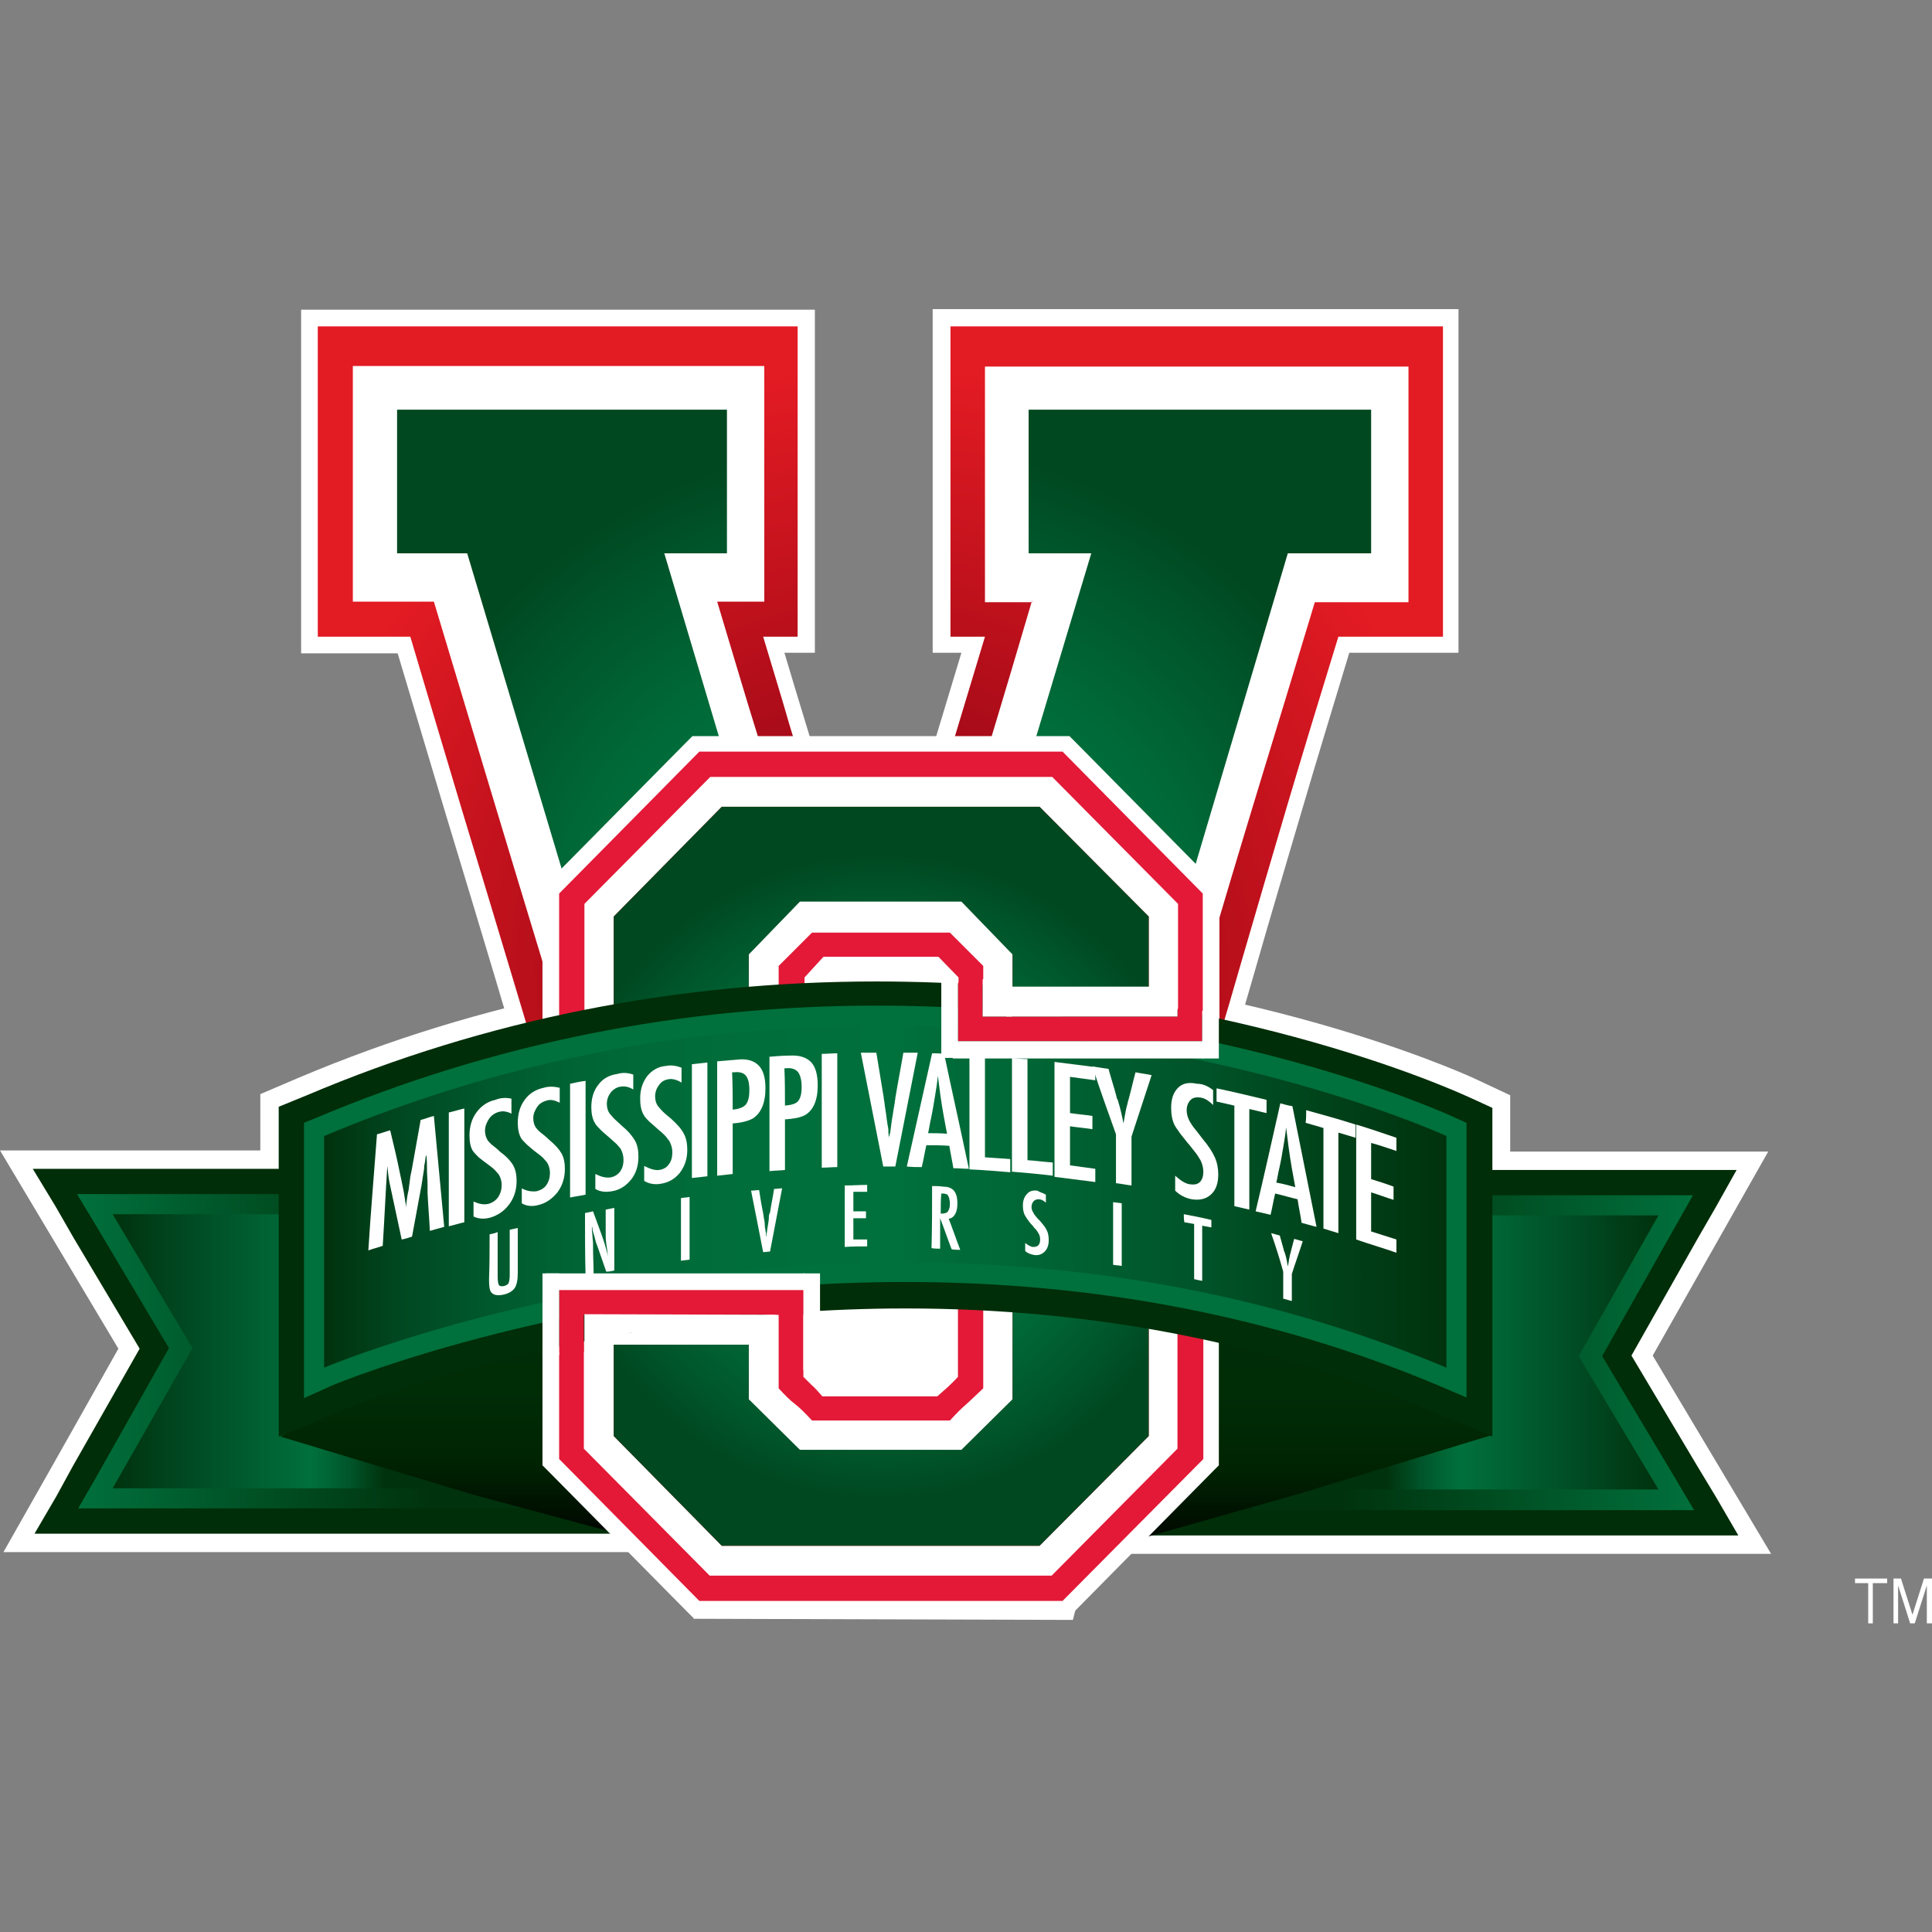 <svg width="200" height="200" viewBox="0 0 200 200" fill="none" xmlns="http://www.w3.org/2000/svg">
<rect x="0" y="0" width="200" height="200" fill="#808080" stroke="none"/>
<g clip-path="url(#clip0_5_200116)">
<path d="M26.948 113.261L30.993 111.536C49.732 103.624 69.839 99.579 90.72 99.579C126.115 99.579 151.457 111.12 152.528 111.596L156.335 113.38V151.512L147.174 147.645C130.815 140.745 112.79 137.294 93.694 137.294C61.511 137.294 36.407 147.526 36.109 147.645L26.948 151.512V113.261Z" fill="white"/>
<path d="M0.357 160.673L5.949 150.798L12.255 139.614L0 119.091H86.318V160.673H0.357Z" fill="white"/>
<path d="M84.414 120.995H81.797H79.655H11.66H7.972H3.391L5.771 124.921L7.615 128.133L14.456 139.614L7.555 151.75L5.83 154.903L3.57 158.77H8.091H11.66H79.655H81.797H84.414V156.152V154.07V125.694V123.612V120.995Z" fill="#002E08"/>
<path d="M53.778 123.612H51.696H11.66H7.972L9.875 126.765L17.49 139.555L9.875 153.059L8.091 156.152H11.66H51.696H53.778V154.07V125.694V123.612Z" fill="url(#paint0_linear_5_200116)"/>
<path d="M11.66 125.694H51.695V154.07H11.66L19.929 139.555L11.66 125.694Z" fill="url(#paint1_linear_5_200116)"/>
<path d="M97.085 160.852V119.21H183.046L177.454 129.085L171.088 140.328L183.343 160.852H97.085Z" fill="white"/>
<path d="M98.989 158.948H101.606H103.688H171.684H175.372H179.952L177.632 154.962L175.729 151.81L168.888 140.328L175.788 128.133L177.573 125.04L179.774 121.114H175.253H171.684H103.688H101.606H98.989V123.731V125.813V154.189V156.331V158.948Z" fill="#002E08"/>
<path d="M129.566 156.331H131.648H171.684H175.372L173.468 153.118L165.854 140.388L173.468 126.884L175.253 123.731H171.684H131.648H129.566V125.813V154.189V156.331Z" fill="url(#paint2_linear_5_200116)"/>
<path d="M171.684 154.189H131.648V125.813H171.684L163.415 140.388L171.684 154.189Z" fill="url(#paint3_linear_5_200116)"/>
<path d="M154.313 148.597L134.384 154.665L115.883 159.9L126.353 132.357L154.313 148.597Z" fill="url(#paint4_linear_5_200116)"/>
<path d="M29.03 148.716L48.959 154.724L64.485 158.889L56.99 132.476L29.03 148.716Z" fill="url(#paint5_linear_5_200116)"/>
<path d="M74.182 145.325C71.505 145.325 69.78 145.325 69.78 145.325H69.304L68.887 145.028L64.664 142.291L64.247 142.053L64.009 141.637C63.355 140.328 60.262 133.606 61.451 130.096L61.749 129.263L62.641 129.026L123.736 111.06L126.71 110.168L125.877 113.142C125.639 113.915 120.583 132.476 118.322 138.722C117.549 140.864 114.693 143.184 99.167 144.492C90.006 145.206 79.536 145.325 74.182 145.325Z" fill="white"/>
<path d="M71.803 167.574L61.452 134.32L64.664 133.011L67.103 137.83L66.33 138.246L74.361 164.124L108.388 164.183L116.181 133.368L119.572 134.26L111.065 167.693L71.803 167.574Z" fill="white"/>
<path d="M61.749 136.521L61.392 135.331C59.548 129.442 57.823 123.672 56.217 118.08C54.611 112.488 52.945 106.896 51.279 101.304C49.614 95.712 47.889 90.061 46.163 84.35C44.557 78.996 42.892 73.404 41.166 67.633H31.172V32.059H84.355V67.574H81.202C81.975 70.192 82.689 72.512 83.284 74.475C84.058 76.973 84.831 79.531 85.604 82.208C86.437 84.826 87.329 87.8 88.281 91.012C88.876 92.976 89.53 95.236 90.363 97.913L99.525 67.574H96.55V32H150.982V67.574H139.679C137.894 73.463 136.229 78.936 134.742 83.993C133.135 89.466 131.529 94.82 129.983 100.233C128.436 105.647 126.77 111.12 125.104 116.771L121.773 115.76C123.439 110.108 125.045 104.635 126.651 99.281C128.198 93.868 129.804 88.454 131.41 83.041C133.016 77.568 134.801 71.679 136.764 65.373L137.121 64.124H147.532V35.45H100.06V64.124H104.224L90.423 109.93L88.757 104.397C87.27 99.341 86.021 95.236 85.009 92.024C84.058 88.811 83.165 85.896 82.332 83.219C81.499 80.602 80.726 77.984 79.953 75.486C79.18 72.987 78.287 69.894 77.216 66.325L76.562 64.064H80.905V35.45H34.682V64.124H43.784L44.141 65.373C45.985 71.619 47.77 77.568 49.495 83.338C51.22 89.109 52.945 94.76 54.611 100.293C56.276 105.885 57.942 111.476 59.548 117.068C61.154 122.66 62.88 128.431 64.724 134.26L63.177 134.736V136.521H61.749Z" fill="white"/>
<path d="M98.275 33.666V65.789H101.844L90.363 103.862C88.876 98.865 87.626 94.701 86.615 91.488C85.663 88.276 84.771 85.302 83.938 82.684C83.105 80.067 82.332 77.449 81.618 74.951C80.845 72.452 79.952 69.359 78.882 65.789H82.629V33.666H32.956V65.789H42.534C44.378 72.036 46.163 77.984 47.888 83.755C49.613 89.525 51.338 95.177 53.004 100.709C54.67 106.301 56.336 111.893 57.942 117.485C59.548 123.136 61.273 128.847 63.117 134.736H63.236L63.415 134.677C63.474 134.974 63.534 135.212 63.653 135.51L63.236 134.736L73.23 166.801L109.875 166.86L118.025 134.736H117.906C119.631 129.382 121.951 121.114 123.26 116.354L123.617 116.235C125.282 110.584 126.889 105.111 128.495 99.698C130.042 94.284 131.648 88.871 133.254 83.457C134.86 77.984 136.645 72.095 138.608 65.789H149.435V33.666H98.275Z" fill="white"/>
<path d="M79.001 65.908C80.072 69.478 81.023 72.571 81.737 75.07C82.511 77.568 83.284 80.186 84.057 82.803C84.89 85.421 85.783 88.395 86.734 91.607C87.686 94.82 88.936 98.984 90.482 103.981L101.963 65.908H98.394V33.785H149.376V65.908H138.549C136.586 72.274 134.801 78.163 133.195 83.576C131.589 89.049 129.982 94.463 128.436 99.817C126.889 105.23 125.223 110.703 123.558 116.354C121.892 122.006 120.048 128.133 117.966 134.855L109.816 166.979L73.171 166.92L63.177 134.855H63.058C61.214 128.966 59.489 123.255 57.883 117.604C56.276 111.952 54.611 106.36 52.945 100.828C51.279 95.236 49.554 89.585 47.829 83.874C46.104 78.103 44.319 72.155 42.475 65.908H32.898V33.785H82.57V65.908H79.001ZM106.841 62.161C103.927 72.095 101.131 81.316 98.513 89.823C95.896 98.329 93.219 107.193 90.482 116.414C88.876 110.763 87.389 105.766 86.021 101.363C84.652 96.961 83.403 92.678 82.213 88.633C81.023 84.588 79.774 80.424 78.466 76.259C77.157 72.095 75.789 67.396 74.242 62.28H79.12V37.889H36.526V62.28H44.914C48.9 75.546 52.767 88.395 56.514 100.709C60.262 113.023 64.069 125.694 68.115 138.782H68.234L75.848 163.172H106.544L113.147 138.782C115.17 131.94 117.192 125.397 119.037 119.15C120.94 112.845 122.784 106.598 124.628 100.412C126.473 94.165 128.317 87.978 130.22 81.732C132.124 75.486 134.087 69.061 136.11 62.339H145.806V37.949H101.963V62.339H106.841V62.161Z" fill="url(#paint6_radial_5_200116)"/>
<path d="M106.484 57.282V42.41H141.939V57.282H133.313L107.793 143.303L107.257 145.147L103.331 158.353H79.239L74.123 143.303L48.364 57.282H41.106V42.41H75.253V57.282H68.769L90.779 131.108L112.968 57.282H106.484Z" fill="url(#paint7_radial_5_200116)"/>
<path d="M110.708 167.395H109.994H72.397H71.684L71.148 166.86L56.633 152.166L56.157 151.691V151.036V133.487V131.821H57.882H69.245L56.633 119.15L56.157 118.675V118.02V92.559V91.905L56.633 91.429L71.148 76.735L71.684 76.2H72.397H109.994H110.708L111.243 76.735L125.759 91.429L126.235 91.905V92.559V110.406V112.071H124.45H113.028L125.699 124.921L126.175 125.397V126.051V151.036V151.691L125.699 152.166L111.184 166.86L110.708 167.395ZM85.961 142.827H96.371C96.55 142.648 96.728 142.529 96.907 142.351C97.026 142.232 97.204 142.053 97.442 141.875V135.331L96.312 134.201H84.89V141.815L85.247 142.172C85.485 142.351 85.723 142.589 85.961 142.827ZM85.961 109.692H97.442V101.839L96.312 100.709H85.901L84.89 101.78V108.74C84.95 108.799 85.069 108.918 85.128 108.978C85.425 109.156 85.663 109.394 85.961 109.692Z" fill="white"/>
<path d="M72.397 132.535L57.882 117.961V92.5L72.397 77.806H109.994L124.509 92.5V104.695V110.406H99.227V101.185L97.145 99.043H85.247L83.284 101.185V109.335C83.522 109.632 83.819 109.93 84.117 110.227C84.474 110.525 84.831 110.882 85.247 111.357H110.054L124.569 126.051V151.036L109.994 165.73H72.397L57.882 151.036V133.487H83.165V142.529C83.403 142.767 83.7 143.065 83.998 143.362C84.355 143.66 84.712 144.076 85.128 144.552H97.026C97.383 144.255 97.68 143.957 98.037 143.66C98.334 143.362 98.751 143.005 99.167 142.529V134.736L97.085 132.595H72.397V132.535ZM98.334 130.037L101.785 133.487V143.719C100.952 144.492 100.357 145.087 99.941 145.444C99.524 145.801 98.989 146.337 98.334 147.05H84.057C83.343 146.277 82.749 145.682 82.272 145.325C81.797 144.968 81.261 144.433 80.607 143.719V136.105H60.44V149.965L73.468 163.112H108.864L121.892 149.965V127.122L108.864 113.975H84.057C83.343 113.202 82.749 112.607 82.272 112.19C81.797 111.774 81.261 111.238 80.607 110.525V99.995L84.057 96.545H98.334L101.785 99.995V107.788H121.951V93.57L108.923 80.424H73.528L60.5 93.57V116.771L73.528 130.037H98.334ZM74.718 126.884L63.534 115.641V94.879L74.718 83.517H107.615L118.917 94.879V104.695H104.819V98.746L99.524 93.273H82.808L77.513 98.746V111.655L82.808 117.009H107.615L118.917 128.371V148.657L107.615 160.019H74.718L63.534 148.657V139.198H77.513V144.909L82.808 150.144H99.524L104.819 144.909V132.357L99.524 126.884H74.718Z" fill="#E31937"/>
<path d="M74.718 126.884L63.534 115.581V94.879L74.718 83.517H107.615L118.917 94.879V104.695H104.819V98.805L99.524 93.332H82.808L77.513 98.805V111.714L82.808 117.009H107.615L118.917 128.431V148.657L107.615 160.019H74.718L63.534 148.657V139.198H77.513V144.849L82.808 150.084H99.524L104.819 144.849V132.297L99.524 126.884H74.718Z" fill="url(#paint8_radial_5_200116)"/>
<path d="M96.728 100.174H85.961L84.474 101.482V108.562L85.723 110.227H98.275L98.632 101.899L96.728 100.174Z" fill="white"/>
<path d="M86.258 143.303H96.966L98.453 142.054V134.915L97.263 133.309H84.652L84.295 141.637L86.258 143.303Z" fill="white"/>
<path d="M28.852 148.716V144.79V141.637V117.663V116.295V114.57L30.458 113.915L31.767 113.38C50.268 105.528 70.137 101.601 90.72 101.601C125.818 101.601 150.684 112.964 151.755 113.439L152.945 113.975L154.491 114.689V116.354V117.663V141.637V144.79V148.716L150.863 147.169L147.948 145.98C131.35 139.019 113.088 135.45 93.754 135.45C60.976 135.45 35.693 145.861 35.455 145.98L32.54 147.229L28.852 148.716Z" fill="#002E08"/>
<path d="M31.47 144.731V141.578V117.604V116.236L32.779 115.7C50.982 108.026 70.494 104.1 90.72 104.1C125.223 104.1 149.614 115.224 150.625 115.7L151.815 116.236V117.544V141.518V144.671L148.9 143.422C131.946 136.283 113.385 132.714 93.695 132.714C60.143 132.714 34.623 143.303 34.385 143.422L31.47 144.731Z" fill="#00703C"/>
<path d="M33.552 117.604V141.578C33.552 141.578 91.374 117.068 149.733 141.578V117.604C149.733 117.604 94.349 91.964 33.552 117.604Z" fill="url(#paint9_linear_5_200116)"/>
<path d="M39.025 117.425C39.501 117.306 39.917 117.128 40.393 117.009C40.75 118.496 41.107 119.983 41.404 121.47C41.523 122.006 41.642 122.601 41.761 123.196C41.88 123.79 41.94 124.385 42.059 124.98C42.059 124.861 42.059 124.802 42.059 124.742C42.059 124.683 42.059 124.683 42.059 124.623C42.118 124.147 42.178 123.672 42.297 123.196C42.356 122.72 42.416 122.303 42.475 121.827C42.535 121.53 42.594 121.232 42.653 120.935C42.951 119.269 43.248 117.604 43.546 115.938C44.022 115.819 44.438 115.641 44.914 115.522C45.271 119.329 45.628 123.196 45.985 127.003C45.509 127.122 44.974 127.3 44.498 127.419C44.438 126.111 44.319 124.802 44.26 123.493C44.26 123.315 44.26 123.136 44.26 122.958C44.26 122.839 44.26 122.72 44.26 122.601C44.26 122.065 44.2 121.589 44.2 121.054C44.2 120.578 44.2 120.102 44.141 119.626V119.567C44.141 119.507 44.141 119.507 44.141 119.448C44.141 119.507 44.141 119.626 44.081 119.686C44.022 119.983 44.022 120.221 43.962 120.459C43.903 120.697 43.903 120.876 43.903 120.995C43.843 121.351 43.784 121.768 43.724 122.125C43.724 122.244 43.665 122.422 43.665 122.541C43.308 124.385 43.01 126.17 42.653 128.014C42.297 128.133 41.94 128.252 41.583 128.312C41.285 126.943 40.988 125.516 40.69 124.147C40.571 123.612 40.452 123.017 40.333 122.482C40.214 121.887 40.155 121.292 40.095 120.697C39.917 123.434 39.798 126.23 39.62 128.966C39.144 129.144 38.608 129.263 38.132 129.442C38.37 125.516 38.727 121.47 39.025 117.425Z" fill="white"/>
<path d="M46.46 115.165C46.996 115.046 47.531 114.867 48.067 114.748C48.067 118.675 48.067 122.601 48.067 126.527C47.531 126.646 46.996 126.824 46.46 126.943C46.46 123.017 46.46 119.091 46.46 115.165Z" fill="white"/>
<path d="M52.945 113.737C52.945 114.272 52.945 114.748 52.945 115.284C52.469 115.046 52.052 114.986 51.636 115.105C51.219 115.224 50.863 115.462 50.625 115.819C50.387 116.176 50.208 116.592 50.208 117.068C50.208 117.485 50.327 117.782 50.506 118.08C50.625 118.199 50.744 118.377 50.982 118.556C51.219 118.734 51.517 118.972 51.814 119.269C52.469 119.745 52.885 120.221 53.123 120.638C53.361 121.054 53.48 121.589 53.48 122.244C53.48 123.136 53.242 123.969 52.707 124.683C52.171 125.397 51.517 125.813 50.744 126.051C50.089 126.23 49.494 126.17 49.019 125.932C49.019 125.397 49.019 124.861 49.019 124.385C49.554 124.623 50.089 124.742 50.565 124.623C50.982 124.504 51.339 124.266 51.577 123.909C51.814 123.553 51.933 123.136 51.933 122.66C51.933 122.244 51.814 121.887 51.636 121.589C51.517 121.47 51.398 121.292 51.219 121.114C51.041 120.935 50.803 120.757 50.565 120.578C50.149 120.281 49.851 120.043 49.554 119.805C49.316 119.567 49.078 119.329 48.959 119.15C48.721 118.793 48.602 118.258 48.602 117.544C48.602 116.592 48.84 115.819 49.316 115.165C49.792 114.51 50.446 114.034 51.279 113.856C51.874 113.618 52.409 113.618 52.945 113.737Z" fill="white"/>
<path d="M57.942 112.607C57.942 113.142 57.942 113.618 57.942 114.153C57.466 113.916 57.049 113.797 56.633 113.916C56.217 114.034 55.86 114.213 55.622 114.57C55.384 114.927 55.205 115.284 55.205 115.76C55.205 116.176 55.324 116.533 55.503 116.771C55.622 116.89 55.741 117.068 55.979 117.247C56.217 117.425 56.514 117.663 56.812 117.961C57.466 118.496 57.882 118.972 58.12 119.388C58.358 119.805 58.477 120.34 58.477 120.995C58.477 121.887 58.239 122.72 57.704 123.434C57.168 124.088 56.514 124.564 55.741 124.742C55.086 124.921 54.492 124.861 54.016 124.564C54.016 124.029 54.016 123.493 54.016 123.017C54.551 123.315 55.086 123.374 55.562 123.315C55.979 123.196 56.336 123.017 56.574 122.66C56.812 122.303 56.931 121.887 56.931 121.411C56.931 120.995 56.812 120.638 56.633 120.34C56.514 120.221 56.395 120.043 56.217 119.864C56.038 119.686 55.8 119.507 55.562 119.329C55.146 119.032 54.848 118.734 54.551 118.496C54.313 118.258 54.075 118.02 53.956 117.842C53.718 117.425 53.599 116.89 53.599 116.236C53.599 115.284 53.837 114.51 54.313 113.856C54.789 113.202 55.443 112.785 56.276 112.607C56.871 112.428 57.406 112.488 57.942 112.607Z" fill="white"/>
<path d="M59.013 112.19C59.548 112.071 60.084 111.952 60.619 111.893C60.619 115.819 60.619 119.745 60.619 123.672C60.084 123.791 59.548 123.85 59.013 123.969C59.013 120.043 59.013 116.117 59.013 112.19Z" fill="white"/>
<path d="M65.556 111.239C65.556 111.774 65.556 112.25 65.556 112.785C65.08 112.488 64.664 112.428 64.247 112.488C63.831 112.547 63.474 112.785 63.236 113.083C62.998 113.38 62.82 113.797 62.82 114.272C62.82 114.689 62.938 115.046 63.117 115.284C63.236 115.403 63.355 115.581 63.593 115.819C63.831 116.057 64.128 116.295 64.426 116.592C65.08 117.128 65.496 117.663 65.734 118.08C65.972 118.496 66.091 119.032 66.091 119.745C66.091 120.638 65.853 121.471 65.318 122.125C64.783 122.779 64.128 123.196 63.355 123.315C62.701 123.434 62.106 123.374 61.63 123.077C61.63 122.541 61.63 122.006 61.63 121.53C62.225 121.827 62.701 121.946 63.176 121.887C63.593 121.827 63.95 121.59 64.188 121.292C64.426 120.935 64.545 120.578 64.545 120.043C64.545 119.626 64.426 119.269 64.247 118.913C64.128 118.794 64.009 118.615 63.831 118.437C63.652 118.258 63.414 118.08 63.176 117.842C62.76 117.485 62.463 117.247 62.165 116.949C61.927 116.711 61.689 116.474 61.57 116.236C61.332 115.819 61.213 115.284 61.213 114.629C61.213 113.678 61.451 112.904 61.927 112.309C62.403 111.655 63.057 111.298 63.89 111.179C64.485 111.001 65.021 111.06 65.556 111.239Z" fill="white"/>
<path d="M70.553 110.525C70.553 111.06 70.553 111.536 70.553 112.071C70.077 111.774 69.601 111.655 69.244 111.714C68.828 111.774 68.471 111.952 68.233 112.309C67.995 112.607 67.817 113.023 67.817 113.499C67.817 113.915 67.936 114.272 68.114 114.51C68.233 114.629 68.352 114.808 68.59 115.046C68.828 115.284 69.126 115.522 69.482 115.819C70.137 116.414 70.553 116.89 70.791 117.366C71.029 117.782 71.148 118.377 71.148 119.031C71.148 119.924 70.91 120.697 70.375 121.411C69.839 122.065 69.185 122.422 68.412 122.541C67.757 122.66 67.162 122.541 66.686 122.244C66.686 121.708 66.686 121.173 66.686 120.697C67.281 120.995 67.757 121.173 68.233 121.114C68.65 121.054 69.007 120.876 69.244 120.519C69.482 120.221 69.601 119.805 69.601 119.269C69.601 118.853 69.482 118.496 69.304 118.139C69.185 117.961 69.066 117.842 68.888 117.604C68.709 117.425 68.471 117.187 68.233 117.009C67.817 116.652 67.519 116.354 67.222 116.116C66.984 115.879 66.746 115.641 66.627 115.403C66.389 114.986 66.27 114.451 66.27 113.737C66.27 112.785 66.508 112.071 66.984 111.417C67.46 110.822 68.114 110.406 68.947 110.346C69.482 110.227 70.077 110.346 70.553 110.525Z" fill="white"/>
<path d="M71.624 110.168C72.159 110.108 72.695 110.049 73.23 109.989C73.23 113.915 73.23 117.842 73.23 121.768C72.695 121.827 72.159 121.887 71.624 121.946C71.624 118.02 71.624 114.094 71.624 110.168Z" fill="white"/>
<path d="M74.242 109.87C74.956 109.811 75.669 109.751 76.324 109.692C77.335 109.573 78.049 109.811 78.525 110.287C79.001 110.763 79.239 111.536 79.239 112.666C79.239 114.213 78.763 115.284 77.871 115.819C77.395 116.057 76.74 116.236 75.848 116.295C75.848 118.02 75.848 119.805 75.848 121.53C75.312 121.59 74.777 121.649 74.242 121.708C74.242 117.723 74.242 113.797 74.242 109.87ZM75.848 114.867C76.502 114.808 76.978 114.629 77.216 114.332C77.454 114.034 77.573 113.559 77.573 112.845C77.573 112.131 77.454 111.655 77.216 111.358C76.978 111.06 76.562 110.941 76.026 111.001C75.967 111.001 75.907 111.001 75.788 111.001C75.848 112.309 75.848 113.618 75.848 114.867Z" fill="white"/>
<path d="M79.655 109.394C80.369 109.335 81.082 109.275 81.737 109.275C82.748 109.216 83.462 109.454 83.938 109.93C84.414 110.406 84.652 111.238 84.652 112.369C84.652 113.915 84.176 114.986 83.284 115.462C82.808 115.7 82.153 115.819 81.261 115.879C81.261 117.604 81.261 119.388 81.261 121.114C80.726 121.173 80.19 121.173 79.655 121.233C79.655 117.247 79.655 113.321 79.655 109.394ZM81.261 114.451C81.915 114.391 82.391 114.272 82.629 113.975C82.867 113.677 82.986 113.202 82.986 112.547C82.986 111.833 82.867 111.357 82.629 111C82.391 110.703 81.975 110.525 81.439 110.584C81.38 110.584 81.261 110.584 81.201 110.584C81.261 111.893 81.261 113.202 81.261 114.451Z" fill="white"/>
<path d="M85.068 109.097C85.604 109.097 86.139 109.037 86.675 109.037C86.675 112.964 86.675 116.89 86.675 120.816C86.139 120.816 85.604 120.876 85.068 120.876C85.068 116.949 85.068 113.023 85.068 109.097Z" fill="white"/>
<path d="M89.114 108.978C89.649 108.978 90.184 108.978 90.72 108.978C90.958 110.406 91.196 111.893 91.434 113.321C91.493 113.559 91.493 113.856 91.553 114.094C91.612 114.689 91.731 115.224 91.791 115.819C91.85 116.117 91.85 116.354 91.91 116.592C91.969 116.83 91.969 117.068 91.969 117.247C91.969 117.425 92.029 117.663 92.029 117.842C92.029 117.723 92.029 117.604 92.088 117.544C92.088 117.425 92.088 117.366 92.148 117.306C92.207 116.83 92.267 116.414 92.326 115.938C92.445 115.343 92.505 114.748 92.624 114.153C92.624 113.975 92.683 113.856 92.683 113.677C92.683 113.559 92.743 113.44 92.743 113.321C92.981 111.893 93.278 110.406 93.516 108.978C93.992 108.978 94.527 108.978 95.003 108.978C94.23 112.904 93.456 116.83 92.683 120.757C92.267 120.757 91.85 120.757 91.434 120.757C90.66 116.83 89.887 112.904 89.114 108.978Z" fill="white"/>
<path d="M96.49 109.037C96.906 109.037 97.323 109.037 97.739 109.097C98.572 113.083 99.465 117.009 100.297 120.994C99.762 120.994 99.227 120.935 98.691 120.935C98.572 120.162 98.394 119.388 98.275 118.615C97.501 118.555 96.728 118.555 95.895 118.555C95.717 119.329 95.598 120.102 95.419 120.816C94.884 120.816 94.408 120.816 93.873 120.757C94.765 116.83 95.598 112.964 96.49 109.037ZM98.037 117.366C97.918 116.711 97.799 116.116 97.68 115.462C97.442 114.153 97.263 112.785 97.085 111.357C97.025 112.071 96.906 112.785 96.787 113.499C96.668 114.213 96.549 114.986 96.371 115.819C96.252 116.295 96.193 116.83 96.074 117.306C96.728 117.306 97.382 117.306 98.037 117.366Z" fill="white"/>
<path d="M100.357 109.216C100.892 109.275 101.428 109.275 101.963 109.335C101.963 112.845 101.963 116.295 101.963 119.805C102.855 119.864 103.688 119.924 104.581 119.983C104.581 120.459 104.581 120.876 104.581 121.352C103.153 121.233 101.785 121.114 100.357 121.054C100.357 117.068 100.357 113.142 100.357 109.216Z" fill="white"/>
<path d="M104.759 109.513C105.295 109.573 105.83 109.632 106.365 109.632C106.365 113.142 106.365 116.592 106.365 120.102C107.258 120.162 108.091 120.281 108.983 120.34C108.983 120.816 108.983 121.233 108.983 121.708C107.555 121.53 106.187 121.411 104.759 121.292C104.759 117.366 104.759 113.44 104.759 109.513Z" fill="white"/>
<path d="M109.161 109.93C110.589 110.108 112.017 110.287 113.385 110.465C113.385 110.941 113.385 111.357 113.385 111.833C112.492 111.714 111.6 111.595 110.767 111.476C110.767 112.726 110.767 113.975 110.767 115.224C111.541 115.343 112.314 115.403 113.087 115.522C113.087 115.997 113.087 116.414 113.087 116.89C112.314 116.771 111.541 116.711 110.767 116.592C110.767 117.961 110.767 119.269 110.767 120.638C111.66 120.757 112.552 120.876 113.385 120.995C113.385 121.47 113.385 121.887 113.385 122.363C111.957 122.184 110.529 122.006 109.161 121.827C109.161 117.782 109.161 113.856 109.161 109.93Z" fill="white"/>
<path d="M113.087 110.406C113.623 110.465 114.218 110.584 114.753 110.644C114.991 111.536 115.288 112.428 115.526 113.321C115.526 113.38 115.586 113.499 115.586 113.559C115.586 113.677 115.645 113.737 115.705 113.856C116.002 114.808 116.181 115.641 116.3 116.295C116.419 115.7 116.478 115.224 116.538 114.986C116.597 114.629 116.716 114.332 116.776 113.975C116.835 113.856 116.835 113.737 116.895 113.559C117.133 112.726 117.311 111.833 117.549 111.001C118.084 111.119 118.679 111.179 119.215 111.298C118.501 113.44 117.846 115.522 117.133 117.663C117.133 119.329 117.133 121.054 117.133 122.72C116.597 122.66 116.062 122.541 115.526 122.482C115.526 120.816 115.526 119.091 115.526 117.425C114.694 115.105 113.861 112.785 113.087 110.406Z" fill="white"/>
<path d="M125.58 112.845C125.58 113.38 125.58 113.856 125.58 114.391C125.104 113.916 124.688 113.678 124.271 113.618C123.855 113.559 123.498 113.618 123.26 113.856C123.022 114.094 122.843 114.451 122.843 114.927C122.843 115.343 122.962 115.7 123.141 116.057C123.26 116.236 123.379 116.474 123.617 116.771C123.855 117.068 124.152 117.425 124.45 117.842C125.104 118.615 125.52 119.269 125.758 119.805C125.996 120.34 126.115 120.935 126.115 121.589C126.115 122.482 125.877 123.196 125.342 123.672C124.807 124.147 124.152 124.266 123.379 124.148C122.725 124.029 122.13 123.731 121.654 123.255C121.654 122.72 121.654 122.184 121.654 121.708C122.249 122.244 122.725 122.541 123.2 122.601C123.617 122.66 123.974 122.601 124.212 122.363C124.45 122.125 124.569 121.768 124.569 121.292C124.569 120.876 124.45 120.459 124.271 120.102C124.152 119.924 124.033 119.686 123.855 119.448C123.676 119.21 123.438 118.913 123.2 118.615C122.784 118.139 122.487 117.723 122.189 117.366C121.951 117.009 121.713 116.711 121.594 116.474C121.356 115.998 121.237 115.403 121.237 114.689C121.237 113.737 121.475 113.083 121.951 112.607C122.427 112.131 123.081 112.012 123.914 112.19C124.509 112.19 125.045 112.428 125.58 112.845Z" fill="white"/>
<path d="M125.937 112.666C127.662 113.023 129.387 113.439 131.113 113.856C131.113 114.332 131.113 114.808 131.113 115.224C130.518 115.105 129.923 114.927 129.328 114.808C129.328 118.258 129.328 121.768 129.328 125.218C128.792 125.099 128.317 124.98 127.781 124.861C127.781 121.411 127.781 117.901 127.781 114.451C127.186 114.332 126.532 114.153 125.937 114.034C125.937 113.558 125.937 113.083 125.937 112.666Z" fill="white"/>
<path d="M132.54 114.213C132.956 114.332 133.373 114.451 133.789 114.51C134.622 118.675 135.455 122.839 136.288 127.003C135.752 126.884 135.217 126.705 134.741 126.586C134.622 125.754 134.444 124.98 134.325 124.147C133.551 123.969 132.778 123.731 132.005 123.553C131.826 124.266 131.707 125.04 131.529 125.754C130.993 125.635 130.517 125.516 129.982 125.397C130.874 121.649 131.707 117.901 132.54 114.213ZM134.087 122.898C133.968 122.244 133.849 121.589 133.73 120.935C133.492 119.567 133.313 118.199 133.135 116.711C133.075 117.425 132.956 118.08 132.837 118.794C132.718 119.507 132.599 120.221 132.421 120.995C132.302 121.47 132.242 121.946 132.124 122.422C132.837 122.541 133.432 122.72 134.087 122.898Z" fill="white"/>
<path d="M135.217 114.927C136.942 115.403 138.668 115.879 140.333 116.414C140.333 116.89 140.333 117.366 140.333 117.782C139.738 117.604 139.143 117.425 138.549 117.247C138.549 120.697 138.549 124.207 138.549 127.657C138.013 127.479 137.537 127.36 137.002 127.181C137.002 123.731 137.002 120.221 137.002 116.771C136.407 116.592 135.812 116.414 135.158 116.235C135.217 115.819 135.217 115.403 135.217 114.927Z" fill="white"/>
<path d="M140.393 116.414C141.761 116.83 143.189 117.306 144.557 117.782C144.557 118.258 144.557 118.675 144.557 119.15C143.664 118.853 142.832 118.556 141.939 118.318C141.939 119.567 141.939 120.816 141.939 122.065C142.713 122.303 143.486 122.541 144.259 122.839C144.259 123.315 144.259 123.731 144.259 124.207C143.486 123.969 142.713 123.672 141.939 123.434C141.939 124.802 141.939 126.111 141.939 127.479C142.832 127.776 143.664 128.014 144.557 128.312C144.557 128.788 144.557 129.204 144.557 129.68C143.189 129.204 141.761 128.788 140.393 128.312C140.393 124.266 140.393 120.34 140.393 116.414Z" fill="white"/>
<path d="M50.684 127.776C50.981 127.717 51.279 127.657 51.517 127.538C51.517 129.085 51.517 130.572 51.517 132.119C51.517 132.595 51.576 132.892 51.636 133.011C51.695 133.13 51.874 133.19 52.171 133.13C52.409 133.071 52.588 132.952 52.647 132.833C52.707 132.654 52.766 132.416 52.766 132C52.766 130.453 52.766 128.847 52.766 127.3C53.063 127.241 53.361 127.181 53.599 127.122C53.599 128.669 53.599 130.275 53.599 131.821C53.599 132.535 53.48 133.011 53.301 133.309C53.063 133.666 52.647 133.904 52.112 134.022C51.517 134.141 51.1 134.082 50.862 133.785C50.684 133.606 50.624 133.13 50.624 132.416C50.684 130.81 50.684 129.323 50.684 127.776Z" fill="white"/>
<path d="M60.559 125.575C60.856 125.516 61.094 125.456 61.392 125.397C61.689 126.23 61.987 127.003 62.284 127.836C62.522 128.49 62.76 129.263 62.939 130.037C62.879 129.561 62.82 129.085 62.76 128.728C62.701 128.312 62.701 127.955 62.701 127.598C62.701 126.824 62.701 125.992 62.701 125.218C62.998 125.159 63.295 125.099 63.593 125.04C63.593 127.181 63.593 129.323 63.593 131.524C63.295 131.584 63.058 131.643 62.76 131.643C62.463 130.751 62.106 129.799 61.808 128.907C61.689 128.669 61.63 128.371 61.57 128.133C61.511 127.836 61.392 127.598 61.332 127.3C61.332 127.241 61.332 127.241 61.332 127.181C61.332 127.122 61.332 127.062 61.273 127.003C61.273 127.062 61.273 127.122 61.273 127.181C61.273 127.241 61.273 127.3 61.273 127.3C61.273 127.538 61.332 127.717 61.332 127.955C61.332 128.193 61.392 128.49 61.392 128.728C61.392 128.788 61.392 128.847 61.392 128.907C61.392 128.966 61.392 129.026 61.392 129.144C61.392 130.096 61.451 130.989 61.451 131.94C61.154 132 60.856 132.059 60.619 132.119C60.559 129.918 60.559 127.717 60.559 125.575Z" fill="white"/>
<path d="M70.494 124.029C70.791 123.969 71.088 123.969 71.386 123.91C71.386 126.051 71.386 128.193 71.386 130.394C71.088 130.453 70.791 130.453 70.494 130.513C70.494 128.312 70.494 126.17 70.494 124.029Z" fill="white"/>
<path d="M77.751 123.255C78.049 123.255 78.346 123.196 78.584 123.196C78.703 123.969 78.822 124.742 79.001 125.575C79.001 125.694 79.06 125.873 79.06 125.992C79.12 126.289 79.179 126.586 79.179 126.943C79.179 127.122 79.239 127.241 79.239 127.36C79.239 127.479 79.298 127.598 79.298 127.717C79.298 127.836 79.298 127.955 79.358 128.014C79.358 127.955 79.358 127.895 79.358 127.836C79.358 127.776 79.358 127.717 79.358 127.717C79.417 127.479 79.417 127.241 79.477 126.943C79.536 126.586 79.596 126.289 79.596 125.932C79.596 125.813 79.596 125.754 79.655 125.694C79.655 125.635 79.655 125.575 79.715 125.516C79.834 124.683 80.012 123.91 80.131 123.077C80.428 123.077 80.666 123.017 80.964 123.017C80.547 125.218 80.131 127.36 79.715 129.561C79.477 129.561 79.239 129.62 79.001 129.62C78.584 127.479 78.168 125.337 77.751 123.255Z" fill="white"/>
<path d="M87.448 122.72C88.221 122.72 88.995 122.66 89.768 122.66C89.768 122.898 89.768 123.136 89.768 123.374C89.292 123.374 88.816 123.374 88.34 123.374C88.34 124.028 88.34 124.742 88.34 125.397C88.757 125.397 89.173 125.397 89.649 125.397C89.649 125.635 89.649 125.873 89.649 126.111C89.232 126.111 88.816 126.111 88.34 126.111C88.34 126.824 88.34 127.598 88.34 128.312C88.816 128.312 89.292 128.312 89.768 128.312C89.768 128.55 89.768 128.788 89.768 129.026C88.995 129.026 88.221 129.026 87.448 129.085C87.448 127.003 87.448 124.861 87.448 122.72Z" fill="white"/>
<path d="M96.49 122.779C96.847 122.779 97.263 122.779 97.62 122.839C98.096 122.839 98.453 122.958 98.691 123.196C98.989 123.493 99.108 123.969 99.108 124.564C99.108 125.04 99.048 125.397 98.87 125.694C98.691 125.992 98.513 126.111 98.215 126.17C98.632 127.241 98.989 128.312 99.405 129.382C99.108 129.382 98.81 129.382 98.513 129.323C98.096 128.252 97.739 127.181 97.323 126.111C97.323 127.181 97.323 128.193 97.323 129.263C97.025 129.263 96.728 129.263 96.431 129.204C96.49 127.062 96.49 124.921 96.49 122.779ZM97.382 125.635C97.739 125.635 97.977 125.575 98.096 125.456C98.215 125.278 98.334 125.04 98.334 124.683C98.334 124.504 98.334 124.326 98.275 124.147C98.275 124.028 98.215 123.909 98.156 123.79C98.096 123.672 98.037 123.612 97.918 123.612C97.799 123.553 97.68 123.553 97.561 123.553C97.501 123.553 97.442 123.553 97.442 123.553C97.382 124.207 97.382 124.921 97.382 125.635Z" fill="white"/>
<path d="M108.269 123.672C108.269 123.969 108.269 124.266 108.269 124.504C108.031 124.266 107.733 124.147 107.555 124.147C107.317 124.147 107.138 124.207 107.019 124.326C106.9 124.445 106.781 124.683 106.781 124.921C106.781 125.159 106.841 125.337 106.96 125.516C107.019 125.635 107.079 125.754 107.198 125.873C107.317 126.051 107.495 126.23 107.674 126.408C108.031 126.824 108.269 127.122 108.388 127.419C108.507 127.657 108.566 128.014 108.566 128.371C108.566 128.847 108.447 129.263 108.15 129.561C107.852 129.858 107.495 129.977 107.079 129.918C106.722 129.858 106.365 129.739 106.127 129.501C106.127 129.204 106.127 128.907 106.127 128.669C106.425 128.907 106.722 129.085 106.96 129.085C107.198 129.085 107.376 129.025 107.495 128.906C107.614 128.788 107.674 128.55 107.674 128.312C107.674 128.074 107.614 127.836 107.495 127.657C107.436 127.538 107.376 127.479 107.257 127.3C107.138 127.181 107.019 127.062 106.9 126.884C106.663 126.646 106.484 126.408 106.365 126.23C106.246 126.051 106.127 125.873 106.068 125.754C105.949 125.516 105.889 125.159 105.889 124.802C105.889 124.326 106.008 123.909 106.306 123.612C106.544 123.315 106.9 123.196 107.376 123.255C107.674 123.434 107.971 123.493 108.269 123.672Z" fill="white"/>
<path d="M115.229 124.445C115.526 124.504 115.824 124.504 116.121 124.564C116.121 126.705 116.121 128.847 116.121 131.048C115.824 130.989 115.526 130.989 115.229 130.929C115.229 128.728 115.229 126.587 115.229 124.445Z" fill="white"/>
<path d="M122.546 125.694C123.498 125.873 124.45 126.051 125.401 126.289C125.401 126.527 125.401 126.824 125.401 127.062C125.104 127.003 124.747 126.943 124.45 126.884C124.45 128.787 124.45 130.691 124.45 132.595C124.152 132.535 123.855 132.476 123.617 132.416C123.617 130.513 123.617 128.609 123.617 126.705C123.26 126.646 122.962 126.586 122.605 126.527C122.546 126.17 122.546 125.932 122.546 125.694Z" fill="white"/>
<path d="M131.588 127.657C131.886 127.717 132.183 127.836 132.481 127.895C132.6 128.371 132.778 128.907 132.897 129.383C132.897 129.442 132.897 129.501 132.957 129.561C132.957 129.62 133.016 129.68 133.016 129.739C133.195 130.275 133.254 130.751 133.314 131.108C133.373 130.751 133.433 130.572 133.433 130.394C133.492 130.215 133.492 130.037 133.551 129.858C133.551 129.799 133.611 129.739 133.611 129.62C133.73 129.145 133.849 128.728 133.968 128.252C134.265 128.312 134.563 128.431 134.86 128.49C134.503 129.62 134.087 130.751 133.73 131.881C133.73 132.833 133.73 133.725 133.73 134.677C133.433 134.617 133.135 134.499 132.838 134.439C132.838 133.487 132.838 132.595 132.838 131.643C132.481 130.334 132.064 129.026 131.588 127.657Z" fill="white"/>
<path d="M124.45 107.788H99.167V101.72H101.725V105.23H121.892V104.397H124.45V107.788Z" fill="#E31937"/>
<path d="M104.759 101.364H101.725V105.23H104.759V101.364Z" fill="white"/>
<path d="M121.892 102.137H104.164V105.23H121.892V102.137Z" fill="white"/>
<path d="M126.175 104.635H124.45V109.573H126.175V104.635Z" fill="white"/>
<path d="M124.628 107.788H98.632V109.573H124.628V107.788Z" fill="white"/>
<path d="M99.167 101.304H97.442V109.513H99.167V101.304Z" fill="white"/>
<path d="M83.224 133.487H57.882V136.105H83.224V133.487Z" fill="#E31937"/>
<path d="M60.44 135.986H57.882V139.971H60.44V135.986Z" fill="#E31937"/>
<path d="M57.882 131.822H56.157V140.269H57.882V131.822Z" fill="white"/>
<path d="M83.343 131.822H56.514V133.547H83.343V131.822Z" fill="white"/>
<path d="M84.89 131.822H83.165V141.816H84.89V131.822Z" fill="white"/>
<path d="M60.5 138.841V136.045L80.607 136.105L65.021 138.008L62.463 139.139H60.619L60.5 138.841Z" fill="white"/>
<path d="M192.029 163.886H193.397V168.05H193.873V163.886H195.36V163.41H192.029V163.886Z" fill="white"/>
<path d="M199.168 163.41L197.978 167.158L196.788 163.41H196.015V168.05H196.491V164.124L197.74 168.05H198.216L199.465 164.124V168.05H200V163.41H199.168Z" fill="white"/>
</g>
<defs>
<linearGradient id="paint0_linear_5_200116" x1="53.8" y1="139.89" x2="7.996" y2="139.89" gradientUnits="userSpaceOnUse">
<stop stop-color="#00320D"/>
<stop offset="0.198" stop-color="#00320D"/>
<stop offset="1" stop-color="#00703C"/>
</linearGradient>
<linearGradient id="paint1_linear_5_200116" x1="11.684" y1="139.891" x2="51.703" y2="139.891" gradientUnits="userSpaceOnUse">
<stop stop-color="#00320D"/>
<stop offset="0.173" stop-color="#004720"/>
<stop offset="0.511" stop-color="#00703C"/>
<stop offset="0.547" stop-color="#006837"/>
<stop offset="0.615" stop-color="#005429"/>
<stop offset="0.703" stop-color="#00320D"/>
</linearGradient>
<linearGradient id="paint2_linear_5_200116" x1="129.556" y1="140.023" x2="175.361" y2="140.023" gradientUnits="userSpaceOnUse">
<stop stop-color="#00320D"/>
<stop offset="0.198" stop-color="#00320D"/>
<stop offset="1" stop-color="#00703C"/>
</linearGradient>
<linearGradient id="paint3_linear_5_200116" x1="171.672" y1="140.023" x2="131.652" y2="140.023" gradientUnits="userSpaceOnUse">
<stop stop-color="#00320D"/>
<stop offset="0.173" stop-color="#004720"/>
<stop offset="0.511" stop-color="#00703C"/>
<stop offset="0.547" stop-color="#006837"/>
<stop offset="0.615" stop-color="#005429"/>
<stop offset="0.703" stop-color="#00320D"/>
</linearGradient>
<linearGradient id="paint4_linear_5_200116" x1="135.111" y1="159.912" x2="135.111" y2="132.382" gradientUnits="userSpaceOnUse">
<stop/>
<stop offset="0.055" stop-color="#000C00"/>
<stop offset="0.287" stop-color="#002402"/>
<stop offset="0.564" stop-color="#002C06"/>
<stop offset="1" stop-color="#002E08"/>
</linearGradient>
<linearGradient id="paint5_linear_5_200116" x1="46.754" y1="158.908" x2="46.754" y2="132.46" gradientUnits="userSpaceOnUse">
<stop/>
<stop offset="0.055" stop-color="#000C00"/>
<stop offset="0.287" stop-color="#002402"/>
<stop offset="0.564" stop-color="#002C06"/>
<stop offset="1" stop-color="#002E08"/>
</linearGradient>
<radialGradient id="paint6_radial_5_200116" cx="0" cy="0" r="1" gradientUnits="userSpaceOnUse" gradientTransform="translate(91.199 100.391) scale(62.533 62.533)">
<stop stop-color="#7F0011"/>
<stop offset="1" stop-color="#E31B23"/>
</radialGradient>
<radialGradient id="paint7_radial_5_200116" cx="0" cy="0" r="1" gradientUnits="userSpaceOnUse" gradientTransform="translate(91.506 100.391) scale(54.331 54.331)">
<stop stop-color="#004820"/>
<stop offset="0.511" stop-color="#00703C"/>
<stop offset="0.636" stop-color="#006837"/>
<stop offset="0.874" stop-color="#00542A"/>
<stop offset="1" stop-color="#004820"/>
</radialGradient>
<radialGradient id="paint8_radial_5_200116" cx="0" cy="0" r="1" gradientUnits="userSpaceOnUse" gradientTransform="translate(91.23 121.765) scale(33.406)">
<stop stop-color="#004820"/>
<stop offset="0.077" stop-color="#00572B"/>
<stop offset="0.161" stop-color="#006233"/>
<stop offset="0.253" stop-color="#006A38"/>
<stop offset="0.36" stop-color="#006E3B"/>
<stop offset="0.511" stop-color="#00703C"/>
<stop offset="0.636" stop-color="#006837"/>
<stop offset="0.874" stop-color="#00542A"/>
<stop offset="1" stop-color="#004820"/>
</radialGradient>
<linearGradient id="paint9_linear_5_200116" x1="33.562" y1="123.906" x2="149.72" y2="123.906" gradientUnits="userSpaceOnUse">
<stop stop-color="#00320D"/>
<stop offset="0.001" stop-color="#00320D"/>
<stop offset="0.065" stop-color="#004720"/>
<stop offset="0.134" stop-color="#00562B"/>
<stop offset="0.207" stop-color="#006233"/>
<stop offset="0.287" stop-color="#006A38"/>
<stop offset="0.38" stop-color="#006E3B"/>
<stop offset="0.511" stop-color="#00703C"/>
<stop offset="0.602" stop-color="#006837"/>
<stop offset="0.776" stop-color="#005429"/>
<stop offset="1" stop-color="#00320D"/>
</linearGradient>
<clipPath id="clip0_5_200116">
<rect width="200" height="200" fill="white"/>
</clipPath>
</defs>
</svg>
